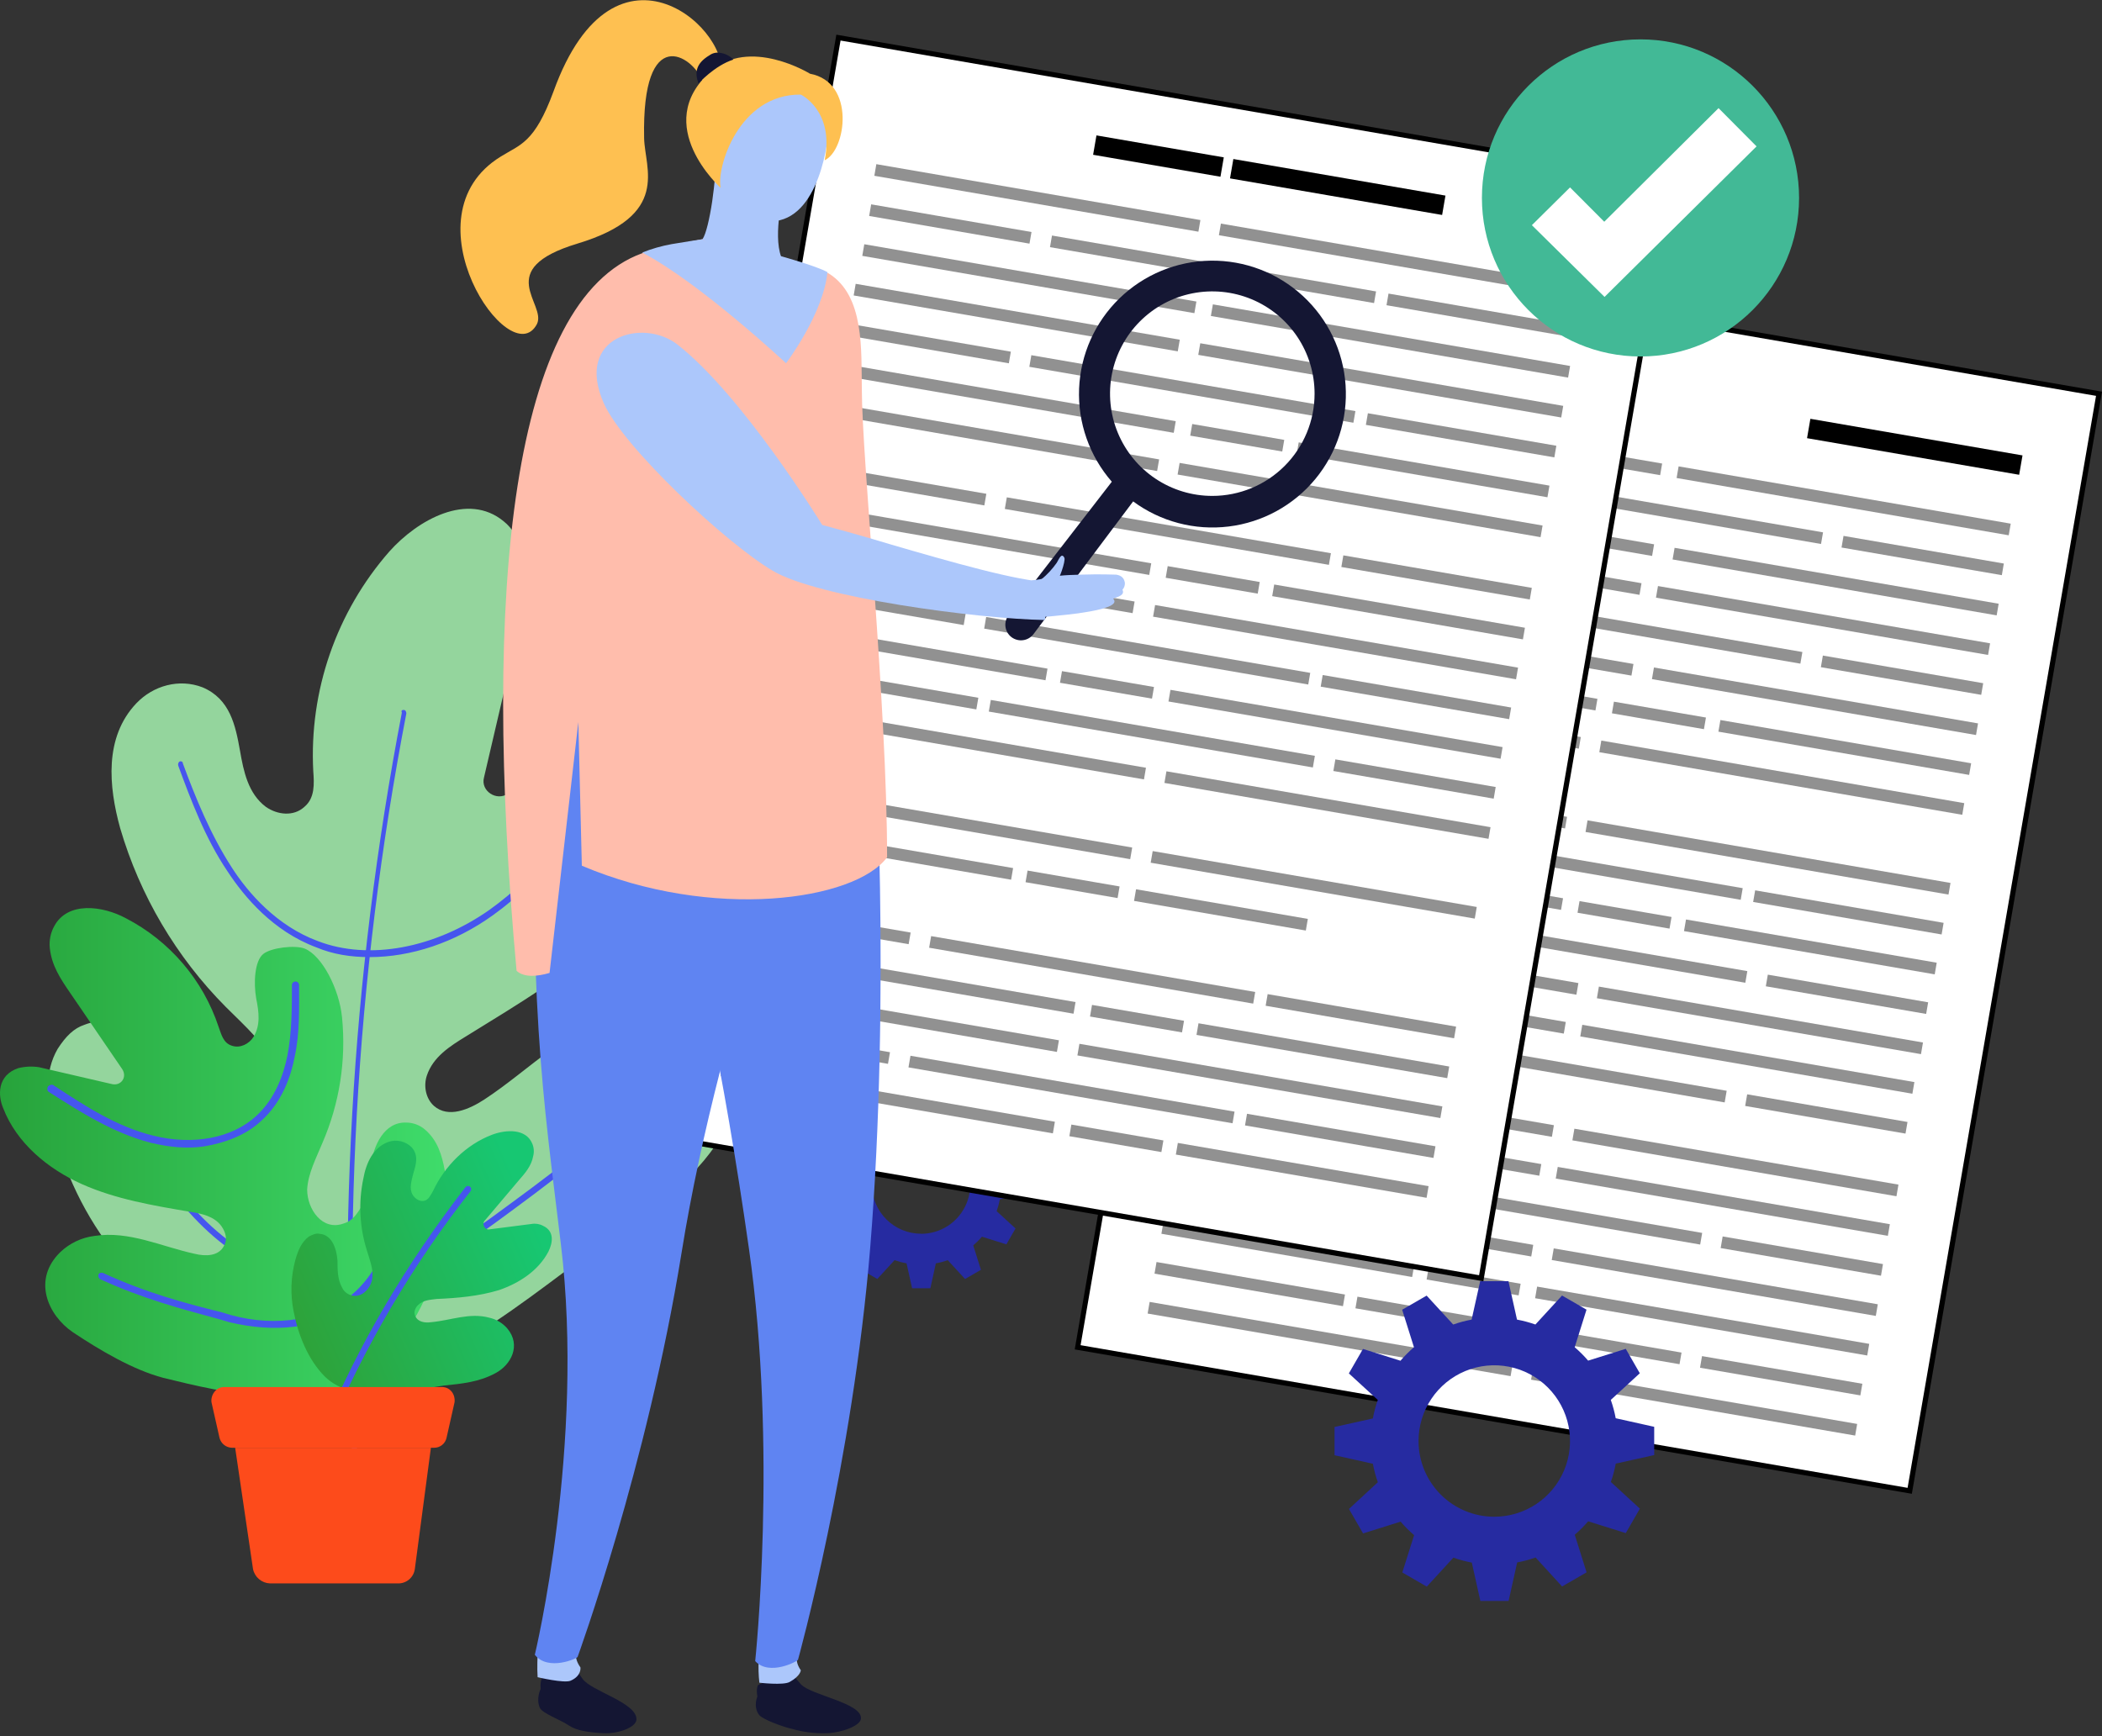 <svg width="506" height="418" viewBox="0 0 506 418" fill="none" xmlns="http://www.w3.org/2000/svg">
<rect x="0" y="0" width="506" height="418" fill="#333333" stroke="none"/>
<path d="M20.358 246.714C28.53 243.49 35.632 250.582 39.718 257.67C42.947 263.044 45.532 268.848 50.91 272.498C53.036 273.852 55.492 274.595 58.012 274.648C67.268 274.435 69.63 264.118 66.619 257.239C64.034 251.449 59.063 247.126 54.328 242.401C42.423 230.409 33.696 215.636 28.937 199.421C26.139 189.323 25.064 177.505 32.81 169.338C36.901 165.039 43.141 163.321 48.732 165.47C55.403 168.264 56.696 174.712 57.77 180.725C58.632 185.668 59.707 191.041 64.01 194.265C66.804 196.202 70.681 196.633 73.262 194.265C75.842 192.116 75.629 188.679 75.411 185.672C74.397 166.342 80.958 147.378 93.701 132.807C100.589 125.075 112.639 118.409 121.241 125.502C123.391 127.22 124.901 129.801 125.763 132.603C127.699 139.052 126.189 145.708 124.683 152.157L116.507 187.192C115.65 190.416 119.523 192.997 122.321 191.06L146.651 174.276C149.018 172.771 151.599 171.696 154.179 171.483C163.217 170.839 165.798 178.585 165.798 185.237C166.015 199.847 158.27 213.601 147.944 223.918C137.618 234.234 124.702 241.753 112.222 249.484C108.354 251.851 104.263 254.422 102.753 258.953C101.891 261.538 102.54 264.544 104.476 266.263C107.918 269.269 112.866 267.12 116.521 264.757C127.713 257.452 136.964 246.923 150.732 243.926C155.592 242.804 160.671 243.101 165.367 244.783C179.779 250.587 178.922 265.842 172.251 275.727C165.149 286.039 154.392 292.918 144.279 300.006C124.053 314.408 95.651 340.192 68.328 332.025C52.406 327.291 38.208 315.052 28.085 302.373C20.56 293.013 15.263 282.063 12.594 270.354C11.301 264.336 10.653 258.106 13.882 252.519C15.837 249.493 17.773 247.557 20.358 246.714Z" fill="#94D59D"/>
<path d="M97.171 170.92C97.602 170.92 97.815 171.346 97.815 171.777C85.526 235.463 81.908 300.52 87.058 365.176C87.058 365.602 86.84 365.82 86.409 366.033C86.322 366.046 86.233 366.038 86.149 366.01C86.065 365.982 85.989 365.935 85.926 365.873C85.864 365.81 85.817 365.734 85.789 365.65C85.761 365.566 85.753 365.477 85.766 365.389C80.789 300.579 84.48 235.394 96.74 171.559C96.522 171.133 96.74 170.92 97.171 170.92Z" fill="#4655EE"/>
<path d="M43.165 183.381C43.591 183.163 44.022 183.381 44.022 183.812C47.037 191.974 50.692 201.003 55.858 208.952C59.731 214.969 66.615 222.919 76.514 226.574C88.777 231.308 104.699 228.292 117.823 219.051C129.872 210.457 138.693 198.422 147.087 186.586C147.222 186.444 147.398 186.347 147.59 186.308C147.783 186.27 147.982 186.293 148.162 186.373C148.592 186.591 148.592 187.022 148.375 187.448C139.772 199.284 130.947 211.518 118.685 220.324C109.433 226.99 98.89 230.428 88.99 230.428C84.473 230.428 80.169 229.784 76.084 228.06C65.753 224.192 58.869 216.03 54.778 209.799C49.4 201.845 45.953 192.608 42.942 184.441C42.866 184.263 42.847 184.066 42.887 183.876C42.926 183.687 43.023 183.514 43.165 183.381Z" fill="#4655EE"/>
<path d="M33.052 271.485C39.718 283.321 50.692 299.85 67.689 305.436C82.324 310.379 99.964 306.511 115.243 295.338L118.244 293.188C131.155 283.719 143.418 274.922 156.12 261.813C156.28 261.706 156.468 261.65 156.66 261.65C156.852 261.65 157.04 261.706 157.2 261.813C157.626 262.026 157.413 262.456 157.2 262.887C144.289 275.997 132.026 285.021 119.115 294.476L116.1 296.625C104.912 304.792 92.427 309.091 80.813 309.091C76.207 309.146 71.625 308.418 67.263 306.937C49.831 301.142 38.643 284.377 31.977 272.129C31.897 271.95 31.874 271.75 31.912 271.558C31.95 271.365 32.047 271.189 32.19 271.054C32.36 271.032 32.533 271.061 32.687 271.138C32.84 271.215 32.967 271.336 33.052 271.485Z" fill="#4655EE"/>
<path d="M4.432 257.154C6.052 256.756 7.735 256.682 9.384 256.936L27.029 261.022C29.179 261.453 30.684 259.303 29.397 257.367L16.926 239.101C14.559 235.664 12.405 232.44 11.974 228.141C11.811 226.353 12.187 224.557 13.053 222.985C16.277 216.972 24.667 218.047 30.263 221.053C40.861 226.532 48.892 235.942 52.638 247.268C53.287 248.987 53.713 251.136 55.867 251.78C57.804 252.424 59.953 251.349 61.032 249.635C62.751 246.837 62.325 243.618 61.676 240.394C61.032 236.739 61.246 231.365 63.4 229.651C65.336 228.146 70.928 227.497 73.295 228.359C77.599 230.077 81.684 238.244 82.333 244.906C83.366 255.244 81.736 265.676 77.599 275.207C76.093 278.862 74.157 282.517 73.939 286.385C73.939 291.119 77.599 296.479 82.764 294.547C84.269 294.121 85.344 293.041 86.206 291.754C88.573 288.534 88.573 284.448 89.217 280.793C89.861 275.855 92.446 270.051 97.824 270.268C99.487 270.283 101.09 270.892 102.341 271.987C105.352 274.567 106.427 278.218 107.076 281.868C108.192 289.197 107.678 296.681 105.57 303.789C102.772 313.457 97.394 323.56 89.43 329.791C75.662 340.533 54.144 335.377 39.301 331.727C31.986 329.791 24.023 325.061 17.57 320.767C11.543 316.681 7.67 308.088 14.554 301.421C16.8 299.298 19.664 297.945 22.73 297.558C31.125 296.266 38.87 300.134 46.829 301.852C49.414 302.501 52.638 302.501 53.931 299.921C54.792 298.415 54.362 296.696 53.287 295.186C51.563 292.819 48.552 292.18 45.754 291.749C36.934 290.248 27.896 288.742 19.715 285.087C11.533 281.432 4.01 275.202 0.777 266.826C-0.516 263.815 -0.729 258.872 4.432 257.154Z" fill="url(#paint0_linear)"/>
<path d="M13.044 261.391C20.572 266.329 28.104 271.272 36.925 273.422C46.394 275.789 55.863 274.065 61.667 268.687C66.402 264.388 68.338 258.371 69.2 254.072C70.274 248.485 70.274 242.467 70.274 237.094C70.29 236.877 70.388 236.674 70.547 236.526C70.707 236.378 70.916 236.296 71.134 236.296C71.351 236.296 71.561 236.378 71.72 236.526C71.879 236.674 71.977 236.877 71.993 237.094C71.993 242.467 72.211 248.703 70.918 254.503C70.057 259.015 67.907 265.463 62.742 269.975C59.3 273.194 54.352 275.131 49.192 275.992C45.101 276.636 40.797 276.21 36.281 275.131C27.242 272.764 19.497 267.825 11.746 262.883C11.32 262.67 11.32 262.021 11.533 261.595C11.964 261.169 12.608 260.956 13.044 261.391Z" fill="#4655EE"/>
<path d="M24.875 306.511C35.206 311.246 44.026 313.613 53.49 315.98L55.64 316.624C66.615 319.63 77.589 317.699 84.473 311.889C92.867 305.015 95.23 293.198 96.309 284.818C96.317 284.686 96.352 284.556 96.411 284.438C96.47 284.32 96.553 284.215 96.654 284.13C96.755 284.044 96.872 283.98 96.999 283.942C97.125 283.903 97.258 283.891 97.39 283.905C97.521 283.92 97.648 283.961 97.763 284.026C97.878 284.091 97.979 284.179 98.059 284.284C98.139 284.39 98.197 284.51 98.229 284.638C98.261 284.767 98.267 284.9 98.246 285.031C97.171 293.628 94.586 305.862 85.766 313.182C81.529 316.671 76.358 318.835 70.899 319.403C65.952 320.047 60.573 319.616 55.195 318.328L53.041 317.684C43.572 315.104 34.538 312.742 24.212 308.017C24.098 307.962 23.995 307.884 23.911 307.789C23.827 307.694 23.763 307.582 23.723 307.462C23.682 307.341 23.667 307.214 23.677 307.087C23.687 306.96 23.723 306.837 23.782 306.724C23.8 306.511 24.444 306.298 24.875 306.511Z" fill="#4655EE"/>
<path d="M74.36 297.7C75.222 297.269 76.084 296.838 76.945 297.056C79.956 297.269 81.031 300.707 81.244 303.5C81.244 305.649 81.244 308.012 82.324 309.948C82.658 310.718 83.272 311.332 84.042 311.667C86.84 312.955 89.421 310.161 89.638 307.586C89.852 305.436 88.99 303.287 88.346 301.137C86.551 295.51 86.249 289.513 87.47 283.733C88.114 280.078 89.837 276.21 93.492 274.922C94.451 274.592 95.484 274.537 96.473 274.765C97.461 274.993 98.366 275.493 99.084 276.21C100.807 278.142 100.163 280.296 99.515 282.441C99.084 284.159 98.44 286.096 99.302 287.601C99.945 288.676 101.02 289.32 102.095 289.102C103.17 288.885 103.605 287.815 104.249 286.735C107.047 280.717 112.213 275.562 118.453 273.194C121.895 271.907 126.629 271.694 128.135 275.349C128.535 276.3 128.61 277.357 128.348 278.355C127.917 280.722 126.411 282.436 124.906 284.155L116.729 293.827C115.868 294.684 116.729 296.195 117.804 295.977L127.917 294.684C128.872 294.509 129.857 294.661 130.715 295.115C133.513 296.408 133.082 299.201 132.008 301.35C129.64 305.858 125.119 308.869 120.171 310.587C115.224 312.093 110.058 312.524 105.111 312.737C103.605 312.95 101.882 312.95 100.594 314.242C99.945 314.886 99.515 315.961 99.945 316.818C100.594 318.324 102.313 318.537 103.818 318.324C108.553 317.893 113.07 315.956 117.804 317.249C119.477 317.628 120.985 318.532 122.108 319.829C125.55 323.91 122.969 328.64 119.31 330.572C115.442 332.721 111.133 333.152 106.829 333.583C98.227 334.871 85.316 338.317 78.214 331.433C74.128 327.348 71.761 321.335 70.686 315.743C69.859 311.613 70.005 307.346 71.112 303.282C71.78 300.924 72.642 298.988 74.36 297.7Z" fill="url(#paint1_linear)"/>
<path d="M112.014 285.878C112.128 285.707 112.306 285.588 112.508 285.547C112.71 285.507 112.919 285.548 113.091 285.663C113.262 285.777 113.381 285.955 113.422 286.157C113.462 286.359 113.421 286.568 113.306 286.74C99.261 304.591 87.682 324.252 78.882 345.192C78.664 345.405 78.451 345.618 78.233 345.618H78.001C77.57 345.405 77.357 344.974 77.57 344.761C86.197 323.702 98.028 303.931 112.014 285.878Z" fill="#4655EE"/>
<path d="M53.922 333.943H106.408C108.349 333.943 109.637 335.661 109.424 337.593L107.488 346.191C107.334 346.871 106.951 347.478 106.403 347.91C105.854 348.341 105.174 348.57 104.476 348.558H55.858C55.166 348.547 54.497 348.31 53.953 347.882C53.409 347.455 53.021 346.86 52.847 346.191L50.906 337.593C50.693 335.874 51.961 333.943 53.922 333.943Z" fill="#FD4B1B"/>
<path d="M99.856 377.78C99.718 378.755 99.225 379.646 98.471 380.281C97.717 380.915 96.755 381.249 95.77 381.217H64.996C64.029 381.181 63.102 380.823 62.362 380.2C61.621 379.578 61.111 378.726 60.91 377.78L56.606 348.553H103.729L99.856 377.78Z" fill="#FD4B1B"/>
<path d="M196.757 287.431V283.018L202.741 281.683C202.924 280.702 203.182 279.737 203.513 278.795L198.991 274.643L201.202 270.818L207.059 272.659C207.698 271.895 208.396 271.183 209.147 270.529L207.305 264.667L211.131 262.461L215.302 266.983C216.24 266.652 217.202 266.394 218.18 266.211L219.52 260.212H223.933L225.272 266.211C226.249 266.393 227.209 266.649 228.146 266.978L232.308 262.447L236.133 264.653L234.287 270.529C235.039 271.172 235.741 271.874 236.384 272.626L242.265 270.78L244.471 274.605L239.921 278.767C240.25 279.702 240.506 280.661 240.688 281.636L246.706 282.976V287.388L240.693 288.728C240.509 289.703 240.251 290.662 239.921 291.597L244.461 295.764L242.255 299.589L236.38 297.743C235.736 298.495 235.035 299.197 234.282 299.84L236.133 305.72L232.308 307.927L228.151 303.4C227.214 303.731 226.254 303.989 225.277 304.172L223.961 310.157H219.563L218.228 304.163C217.248 303.983 216.284 303.727 215.344 303.396L211.187 307.922L207.367 305.716L209.204 299.854C208.445 299.209 207.739 298.504 207.092 297.747L201.231 299.589L199.024 295.764L203.541 291.621C203.207 290.679 202.947 289.711 202.765 288.728L196.757 287.431ZM221.726 297.047C224.067 297.047 226.356 296.353 228.302 295.052C230.249 293.751 231.766 291.903 232.662 289.74C233.557 287.577 233.792 285.197 233.335 282.901C232.878 280.605 231.751 278.496 230.096 276.841C228.44 275.186 226.331 274.058 224.035 273.602C221.739 273.145 219.36 273.379 217.197 274.275C215.034 275.171 213.185 276.688 211.885 278.635C210.584 280.581 209.89 282.87 209.89 285.211C209.895 288.346 211.144 291.352 213.364 293.568C215.583 295.783 218.59 297.028 221.726 297.028V297.047Z" fill="#262BA1"/>
<path d="M459.607 358.789L505.142 94.897L305.079 60.377L259.544 324.269L459.607 358.789Z" fill="white" stroke="black"/>
<path d="M304.869 60.08L259.257 324.493L459.843 359.097L505.451 94.68L304.869 60.08ZM304.481 59.531L506 94.296L460.227 359.642L258.712 324.881L304.481 59.531Z" fill="black"/>
<path d="M486.461 111.975L435.399 103.164" stroke="black" stroke-width="4.734" stroke-miterlimit="10"/>
<path d="M483.786 127.476L403.839 113.684" stroke="#919191" stroke-width="2.841" stroke-miterlimit="10"/>
<path d="M482.129 137.077L443.538 130.421" stroke="#919191" stroke-width="2.841" stroke-miterlimit="10"/>
<path d="M438.604 129.568L360.589 116.113" stroke="#919191" stroke-width="2.841" stroke-miterlimit="10"/>
<path d="M397.939 132.447L310.569 117.372" stroke="#919191" stroke-width="2.841" stroke-miterlimit="10"/>
<path d="M480.884 146.755L402.873 133.295" stroke="#919191" stroke-width="2.841" stroke-miterlimit="10"/>
<path d="M399.876 113.002L377.723 109.182" stroke="#919191" stroke-width="2.841" stroke-miterlimit="10"/>
<path d="M357.593 115.597L312.227 107.771" stroke="#919191" stroke-width="2.841" stroke-miterlimit="10"/>
<path d="M374.244 108.58L313.883 98.169" stroke="#919191" stroke-width="2.841" stroke-miterlimit="10"/>
<path d="M478.819 156.285L398.872 142.494" stroke="#919191" stroke-width="2.841" stroke-miterlimit="10"/>
<path d="M477.162 165.887L438.566 159.23" stroke="#919191" stroke-width="2.841" stroke-miterlimit="10"/>
<path d="M433.633 158.378L355.623 144.922" stroke="#919191" stroke-width="2.841" stroke-miterlimit="10"/>
<path d="M392.969 161.257L305.598 146.182" stroke="#919191" stroke-width="2.841" stroke-miterlimit="10"/>
<path d="M475.917 175.564L397.902 162.104" stroke="#919191" stroke-width="2.841" stroke-miterlimit="10"/>
<path d="M394.905 141.812L372.757 137.991" stroke="#919191" stroke-width="2.841" stroke-miterlimit="10"/>
<path d="M352.621 144.406L307.255 136.58" stroke="#919191" stroke-width="2.841" stroke-miterlimit="10"/>
<path d="M369.272 137.39L308.912 126.979" stroke="#919191" stroke-width="2.841" stroke-miterlimit="10"/>
<path d="M296.072 203.876L376.019 217.663" stroke="#919191" stroke-width="2.841" stroke-miterlimit="10"/>
<path d="M297.729 194.27L336.325 200.927" stroke="#919191" stroke-width="2.841" stroke-miterlimit="10"/>
<path d="M341.258 201.779L419.269 215.235" stroke="#919191" stroke-width="2.841" stroke-miterlimit="10"/>
<path d="M381.918 198.905L469.289 213.975" stroke="#919191" stroke-width="2.841" stroke-miterlimit="10"/>
<path d="M298.974 184.598L376.985 198.053" stroke="#919191" stroke-width="2.841" stroke-miterlimit="10"/>
<path d="M379.987 218.35L402.135 222.171" stroke="#919191" stroke-width="2.841" stroke-miterlimit="10"/>
<path d="M422.266 215.755L467.632 223.582" stroke="#919191" stroke-width="2.841" stroke-miterlimit="10"/>
<path d="M405.619 222.772L465.974 233.183" stroke="#919191" stroke-width="2.841" stroke-miterlimit="10"/>
<path d="M385.232 179.697L472.603 194.767" stroke="#919191" stroke-width="2.841" stroke-miterlimit="10"/>
<path d="M302.289 165.39L380.299 178.845" stroke="#919191" stroke-width="2.841" stroke-miterlimit="10"/>
<path d="M342.949 162.516L384.3 169.651" stroke="#919191" stroke-width="2.841" stroke-miterlimit="10"/>
<path d="M463.91 242.714L425.315 236.057" stroke="#919191" stroke-width="2.841" stroke-miterlimit="10"/>
<path d="M420.381 235.205L342.371 221.749" stroke="#919191" stroke-width="2.841" stroke-miterlimit="10"/>
<path d="M379.717 238.083L292.346 223.009" stroke="#919191" stroke-width="2.841" stroke-miterlimit="10"/>
<path d="M462.665 252.391L384.65 238.931" stroke="#919191" stroke-width="2.841" stroke-miterlimit="10"/>
<path d="M388.267 170.333L410.42 174.153" stroke="#919191" stroke-width="2.841" stroke-miterlimit="10"/>
<path d="M339.369 221.233L294.003 213.407" stroke="#919191" stroke-width="2.841" stroke-miterlimit="10"/>
<path d="M413.9 174.755L474.26 185.166" stroke="#919191" stroke-width="2.841" stroke-miterlimit="10"/>
<path d="M460.596 261.922L380.649 248.13" stroke="#919191" stroke-width="2.841" stroke-miterlimit="10"/>
<path d="M458.939 271.523L420.344 264.866" stroke="#919191" stroke-width="2.841" stroke-miterlimit="10"/>
<path d="M415.41 264.014L337.4 250.559" stroke="#919191" stroke-width="2.841" stroke-miterlimit="10"/>
<path d="M376.682 247.448L354.534 243.627" stroke="#919191" stroke-width="2.841" stroke-miterlimit="10"/>
<path d="M334.403 250.043L289.037 242.217" stroke="#919191" stroke-width="2.841" stroke-miterlimit="10"/>
<path d="M351.049 243.026L290.689 232.615" stroke="#919191" stroke-width="2.841" stroke-miterlimit="10"/>
<path d="M373.817 272.3L286.447 257.225" stroke="#919191" stroke-width="2.841" stroke-miterlimit="10"/>
<path d="M456.761 286.607L378.751 273.147" stroke="#919191" stroke-width="2.841" stroke-miterlimit="10"/>
<path d="M454.692 296.138L374.745 282.346" stroke="#919191" stroke-width="2.841" stroke-miterlimit="10"/>
<path d="M453.035 305.739L414.444 299.083" stroke="#919191" stroke-width="2.841" stroke-miterlimit="10"/>
<path d="M409.511 298.235L331.496 284.775" stroke="#919191" stroke-width="2.841" stroke-miterlimit="10"/>
<path d="M368.846 301.109L281.476 286.034" stroke="#919191" stroke-width="2.841" stroke-miterlimit="10"/>
<path d="M451.79 315.417L373.78 301.961" stroke="#919191" stroke-width="2.841" stroke-miterlimit="10"/>
<path d="M370.783 281.664L348.63 277.844" stroke="#919191" stroke-width="2.841" stroke-miterlimit="10"/>
<path d="M328.499 284.259L283.133 276.433" stroke="#919191" stroke-width="2.841" stroke-miterlimit="10"/>
<path d="M345.15 277.242L284.79 266.831" stroke="#919191" stroke-width="2.841" stroke-miterlimit="10"/>
<path d="M449.726 324.947L369.779 311.156" stroke="#919191" stroke-width="2.841" stroke-miterlimit="10"/>
<path d="M448.069 334.554L409.473 327.892" stroke="#919191" stroke-width="2.841" stroke-miterlimit="10"/>
<path d="M404.54 327.045L326.529 313.584" stroke="#919191" stroke-width="2.841" stroke-miterlimit="10"/>
<path d="M363.875 329.918L276.504 314.848" stroke="#919191" stroke-width="2.841" stroke-miterlimit="10"/>
<path d="M446.823 344.226L368.808 330.771" stroke="#919191" stroke-width="2.841" stroke-miterlimit="10"/>
<path d="M365.811 310.474L343.659 306.653" stroke="#919191" stroke-width="2.841" stroke-miterlimit="10"/>
<path d="M323.527 313.068L278.161 305.242" stroke="#919191" stroke-width="2.841" stroke-miterlimit="10"/>
<path d="M340.179 306.052L279.819 295.641" stroke="#919191" stroke-width="2.841" stroke-miterlimit="10"/>
<path d="M356.46 307.595L401.994 43.702L201.932 9.182L156.397 273.074L356.46 307.595Z" fill="white" stroke="black"/>
<path d="M201.718 8.896L156.12 273.308L356.693 307.908L402.314 43.495L201.718 8.896ZM201.33 8.346L402.849 43.131L357.076 308.481L155.557 273.701L201.33 8.346Z" fill="black"/>
<path d="M296.494 40.617L347.555 49.423" stroke="black" stroke-width="4.734" stroke-miterlimit="10"/>
<path d="M263.541 34.931L294.193 40.219" stroke="black" stroke-width="4.734" stroke-miterlimit="10"/>
<path d="M173.747 257.675L253.694 271.466" stroke="#919191" stroke-width="2.841" stroke-miterlimit="10"/>
<path d="M175.404 248.073L214 254.73" stroke="#919191" stroke-width="2.841" stroke-miterlimit="10"/>
<path d="M218.933 255.582L296.943 269.037" stroke="#919191" stroke-width="2.841" stroke-miterlimit="10"/>
<path d="M259.598 252.703L346.968 267.778" stroke="#919191" stroke-width="2.841" stroke-miterlimit="10"/>
<path d="M176.649 238.396L254.664 251.856" stroke="#919191" stroke-width="2.841" stroke-miterlimit="10"/>
<path d="M257.661 272.148L279.814 275.969" stroke="#919191" stroke-width="2.841" stroke-miterlimit="10"/>
<path d="M299.945 269.554L345.311 277.38" stroke="#919191" stroke-width="2.841" stroke-miterlimit="10"/>
<path d="M283.294 276.57L343.654 286.981" stroke="#919191" stroke-width="2.841" stroke-miterlimit="10"/>
<path d="M178.718 228.865L258.665 242.657" stroke="#919191" stroke-width="2.841" stroke-miterlimit="10"/>
<path d="M180.375 219.264L218.971 225.92" stroke="#919191" stroke-width="2.841" stroke-miterlimit="10"/>
<path d="M223.904 226.773L301.915 240.228" stroke="#919191" stroke-width="2.841" stroke-miterlimit="10"/>
<path d="M262.632 243.339L284.78 247.159" stroke="#919191" stroke-width="2.841" stroke-miterlimit="10"/>
<path d="M304.911 240.744L350.277 248.57" stroke="#919191" stroke-width="2.841" stroke-miterlimit="10"/>
<path d="M288.265 247.761L348.62 258.172" stroke="#919191" stroke-width="2.841" stroke-miterlimit="10"/>
<path d="M361.465 181.274L281.519 167.487" stroke="#919191" stroke-width="2.841" stroke-miterlimit="10"/>
<path d="M359.808 190.88L321.212 184.224" stroke="#919191" stroke-width="2.841" stroke-miterlimit="10"/>
<path d="M316.279 183.371L238.268 169.916" stroke="#919191" stroke-width="2.841" stroke-miterlimit="10"/>
<path d="M275.619 186.245L188.249 171.175" stroke="#919191" stroke-width="2.841" stroke-miterlimit="10"/>
<path d="M358.563 200.553L280.548 187.097" stroke="#919191" stroke-width="2.841" stroke-miterlimit="10"/>
<path d="M277.551 166.801L255.403 162.98" stroke="#919191" stroke-width="2.841" stroke-miterlimit="10"/>
<path d="M235.267 169.395L189.901 161.569" stroke="#919191" stroke-width="2.841" stroke-miterlimit="10"/>
<path d="M251.918 162.379L191.558 151.967" stroke="#919191" stroke-width="2.841" stroke-miterlimit="10"/>
<path d="M272.305 205.453L184.934 190.383" stroke="#919191" stroke-width="2.841" stroke-miterlimit="10"/>
<path d="M355.249 219.761L277.238 206.305" stroke="#919191" stroke-width="2.841" stroke-miterlimit="10"/>
<path d="M314.584 222.635L273.233 215.5" stroke="#919191" stroke-width="2.841" stroke-miterlimit="10"/>
<path d="M193.627 142.437L232.223 149.094" stroke="#919191" stroke-width="2.841" stroke-miterlimit="10"/>
<path d="M237.156 149.946L315.167 163.401" stroke="#919191" stroke-width="2.841" stroke-miterlimit="10"/>
<path d="M277.816 147.067L365.187 162.142" stroke="#919191" stroke-width="2.841" stroke-miterlimit="10"/>
<path d="M194.872 132.76L272.883 146.22" stroke="#919191" stroke-width="2.841" stroke-miterlimit="10"/>
<path d="M269.27 214.818L247.117 210.997" stroke="#919191" stroke-width="2.841" stroke-miterlimit="10"/>
<path d="M318.163 163.917L363.529 171.743" stroke="#919191" stroke-width="2.841" stroke-miterlimit="10"/>
<path d="M243.638 210.396L183.278 199.985" stroke="#919191" stroke-width="2.841" stroke-miterlimit="10"/>
<path d="M196.941 123.229L276.888 137.021" stroke="#919191" stroke-width="2.841" stroke-miterlimit="10"/>
<path d="M198.598 113.627L237.194 120.284" stroke="#919191" stroke-width="2.841" stroke-miterlimit="10"/>
<path d="M242.123 121.136L320.138 134.592" stroke="#919191" stroke-width="2.841" stroke-miterlimit="10"/>
<path d="M280.851 137.702L303.004 141.523" stroke="#919191" stroke-width="2.841" stroke-miterlimit="10"/>
<path d="M323.134 135.108L368.5 142.934" stroke="#919191" stroke-width="2.841" stroke-miterlimit="10"/>
<path d="M306.488 142.124L366.844 152.536" stroke="#919191" stroke-width="2.841" stroke-miterlimit="10"/>
<path d="M283.72 112.851L371.09 127.926" stroke="#919191" stroke-width="2.841" stroke-miterlimit="10"/>
<path d="M200.776 98.543L278.787 112.004" stroke="#919191" stroke-width="2.841" stroke-miterlimit="10"/>
<path d="M202.841 89.013L282.787 102.804" stroke="#919191" stroke-width="2.841" stroke-miterlimit="10"/>
<path d="M204.498 79.411L243.093 86.068" stroke="#919191" stroke-width="2.841" stroke-miterlimit="10"/>
<path d="M248.026 86.915L326.037 100.376" stroke="#919191" stroke-width="2.841" stroke-miterlimit="10"/>
<path d="M288.691 84.041L376.062 99.116" stroke="#919191" stroke-width="2.841" stroke-miterlimit="10"/>
<path d="M205.742 69.734L283.758 83.189" stroke="#919191" stroke-width="2.841" stroke-miterlimit="10"/>
<path d="M286.755 103.486L308.907 107.307" stroke="#919191" stroke-width="2.841" stroke-miterlimit="10"/>
<path d="M329.039 100.892L374.405 108.718" stroke="#919191" stroke-width="2.841" stroke-miterlimit="10"/>
<path d="M312.387 107.908L372.747 118.319" stroke="#919191" stroke-width="2.841" stroke-miterlimit="10"/>
<path d="M207.812 60.203L287.759 73.995" stroke="#919191" stroke-width="2.841" stroke-miterlimit="10"/>
<path d="M209.469 50.597L248.064 57.258" stroke="#919191" stroke-width="2.841" stroke-miterlimit="10"/>
<path d="M252.998 58.106L331.008 71.566" stroke="#919191" stroke-width="2.841" stroke-miterlimit="10"/>
<path d="M293.658 55.232L381.028 70.302" stroke="#919191" stroke-width="2.841" stroke-miterlimit="10"/>
<path d="M210.714 40.924L288.724 54.38" stroke="#919191" stroke-width="2.841" stroke-miterlimit="10"/>
<path d="M291.726 74.677L313.874 78.497" stroke="#919191" stroke-width="2.841" stroke-miterlimit="10"/>
<path d="M334.005 72.082L379.371 79.908" stroke="#919191" stroke-width="2.841" stroke-miterlimit="10"/>
<path d="M317.359 79.099L377.719 89.51" stroke="#919191" stroke-width="2.841" stroke-miterlimit="10"/>
<path d="M321.255 350.357V343.554L330.478 341.504C330.756 339.99 331.153 338.5 331.666 337.049L324.702 330.657L328.101 324.767L337.125 327.608C338.122 326.441 339.208 325.354 340.373 324.355L337.532 315.327L343.422 311.927L349.818 318.892C351.264 318.381 352.747 317.983 354.254 317.703L356.314 308.462H363.117L365.177 317.703C366.682 317.984 368.164 318.38 369.608 318.887L376.019 311.908L381.909 315.308L379.068 324.355C380.226 325.348 381.307 326.428 382.302 327.584L391.359 324.744L394.739 330.624L387.756 337.039C388.263 338.478 388.658 339.953 388.939 341.452L398.205 343.516V350.319L388.944 352.379C388.669 353.88 388.276 355.357 387.77 356.796L394.758 363.216L391.359 369.106L382.306 366.265C381.316 367.426 380.238 368.508 379.082 369.504L381.923 378.556L376.028 381.96L369.646 374.977C368.204 375.489 366.724 375.888 365.22 376.17L363.155 385.435H356.357L354.297 376.203C352.79 375.924 351.307 375.528 349.861 375.019L343.46 381.993L337.57 378.589L340.411 369.594C339.243 368.597 338.154 367.511 337.153 366.346L328.125 369.186L324.725 363.297L331.676 356.862C331.163 355.412 330.764 353.924 330.483 352.412L321.255 350.357ZM359.704 365.167C363.31 365.168 366.836 364.099 369.835 362.096C372.834 360.093 375.172 357.245 376.552 353.914C377.933 350.582 378.294 346.916 377.591 343.378C376.888 339.841 375.151 336.592 372.601 334.042C370.051 331.492 366.802 329.755 363.264 329.052C359.727 328.348 356.061 328.71 352.729 330.09C349.397 331.471 346.55 333.809 344.547 336.808C342.544 339.807 341.475 343.332 341.476 346.939C341.477 351.773 343.398 356.408 346.816 359.827C350.234 363.245 354.87 365.166 359.704 365.167Z" fill="#262BA1"/>
<path d="M394.905 85.826C373.822 85.826 356.731 68.735 356.731 47.652C356.731 26.569 373.822 9.478 394.905 9.478C415.988 9.478 433.079 26.569 433.079 47.652C433.079 68.735 415.988 85.826 394.905 85.826Z" fill="#42B996"/>
<path d="M386.252 71.485L368.758 54.213L377.943 45.118L386.181 53.385L413.693 26.033L422.845 35.242L386.252 71.485Z" fill="white"/>
<path d="M242.799 148.099L267.641 115.98C262.243 109.785 259.424 101.757 259.764 93.547C260.104 85.337 263.577 77.57 269.469 71.842C275.361 66.115 283.224 62.863 291.44 62.755C299.657 62.648 307.602 65.694 313.642 71.265C319.681 76.837 323.356 84.511 323.91 92.709C324.465 100.908 321.856 109.007 316.622 115.341C311.387 121.675 303.924 125.762 295.768 126.761C287.612 127.761 279.383 125.597 272.774 120.715L248.784 152.673C248.175 153.471 247.273 153.995 246.278 154.129C245.283 154.263 244.275 153.997 243.476 153.388C243.084 153.086 242.754 152.709 242.507 152.28C242.261 151.85 242.101 151.376 242.038 150.884C241.975 150.393 242.01 149.894 242.141 149.416C242.271 148.938 242.495 148.49 242.799 148.099ZM316.449 94.775C316.449 89.905 315.005 85.145 312.3 81.097C309.595 77.048 305.75 73.893 301.251 72.029C296.753 70.166 291.803 69.678 287.027 70.628C282.251 71.578 277.864 73.923 274.421 77.366C270.978 80.809 268.634 85.196 267.684 89.972C266.734 94.747 267.221 99.698 269.085 104.196C270.948 108.695 274.103 112.54 278.152 115.245C282.201 117.95 286.961 119.394 291.83 119.394C298.359 119.394 304.621 116.8 309.238 112.183C313.856 107.566 316.449 101.304 316.449 94.775Z" fill="#141633"/>
<path d="M207.253 413.714C207.253 415.414 202.798 417.118 199.233 417.275C196.289 417.393 193.345 417.033 190.517 416.209C188.377 415.736 183.386 413.89 182.676 412.805C181.256 410.793 182.316 408.473 182.316 408.473C181.961 406.461 182.496 405.689 182.496 405.689L189.982 402.134C189.982 402.134 191.587 404.141 192.822 405.533C195.327 408.161 207.447 410.003 207.253 413.714Z" fill="#141633"/>
<path d="M192.77 402.115C192.77 402.115 192.77 403.464 190.067 404.956C188.547 405.798 182.799 405.126 182.799 405.126C182.596 403.333 182.541 401.526 182.634 399.724L192.103 398.038C192.103 398.038 191.08 399.748 192.77 402.115Z" fill="#ACC7FB"/>
<path d="M209.999 168.945C210.676 173.68 214.393 239.963 209.492 300.209C205.269 352.171 192.103 399.582 192.103 399.582C192.103 399.918 185.176 403.63 181.795 399.918C181.795 399.918 187.202 348.785 180.276 300.546C174.362 258.882 166.257 219.392 162.876 216.863V172.832C179.76 173.841 204.256 171.308 209.999 168.945Z" fill="#5F84F2"/>
<path d="M153.213 414.013C153.043 415.977 148.664 417.45 145.297 417.284C141.761 417.123 138.731 416.631 137.045 415.485C134.858 414.013 130.649 412.535 129.972 411.224C128.963 408.933 130.142 406.641 130.142 406.641C129.972 404.35 130.649 403.691 130.649 403.691L137.888 400.42C138.572 401.745 139.364 403.012 140.255 404.207C142.267 407.138 153.379 409.917 153.213 414.013Z" fill="#141633"/>
<path d="M139.724 401.438C139.724 401.438 140.061 403.464 137.357 404.643C135.837 405.32 129.417 403.8 129.417 403.8C129.252 401.608 129.417 398.233 129.417 398.233L138.711 397.219C138.711 397.219 138.034 399.075 139.724 401.438Z" fill="#ACC7FB"/>
<path d="M196.993 179.068C197.329 183.963 173.681 241.833 164.051 301.724C155.775 353.018 139.048 398.905 139.048 398.905C139.048 399.246 131.946 402.451 128.745 398.403C128.745 398.403 140.908 347.786 134.995 299.362C130.772 264.104 126.885 240.99 129.252 169.959C146.145 172.487 191.25 181.26 196.993 179.068Z" fill="#5F84F2"/>
<path d="M188.713 45.11C188.713 46.118 186.009 56.24 188.04 61.808C186.857 66.87 172.667 66.363 169.102 57.595C170.793 55.227 172.653 42.241 172.147 37.516C173.34 38.529 185.337 45.616 188.713 45.11Z" fill="#ACC7FB"/>
<path d="M199.526 28.742C199.862 30.935 198.177 50.521 187.69 53.035C183.301 54.048 175.021 46.289 174.855 41.057L174.684 33.955C174.348 27.204 178.737 21.3 185.664 21.129C192.103 20.983 198.177 22.668 199.526 28.742Z" fill="#ACC7FB"/>
<path d="M207.466 93.866C207.466 110.062 213.545 169.959 213.545 206.4C205.776 216.863 171.484 221.754 140.061 208.426L139.218 173.841L132.291 234.239C129.418 235.082 126.208 235.423 124.352 233.732C115.905 141.447 123.338 72.286 154.591 60.966C158.137 59.616 169.116 57.59 169.116 57.59C169.116 57.59 176.384 65.018 181.426 65.018C188.353 65.018 188.016 61.808 188.016 61.808C188.016 61.808 197.31 64.512 199.526 65.856C208.143 71.258 207.295 84.25 207.466 93.866Z" fill="#FFBDAC"/>
<path d="M187.87 61.643C187.87 61.643 196.487 64.01 199.19 65.52C198.172 75.647 189.219 87.455 189.219 87.455C189.219 87.455 168.444 68.044 154.591 60.8C156.884 59.888 159.264 59.209 161.693 58.773C163.553 58.437 169.126 57.59 169.126 57.59C169.126 57.59 177.066 64.512 182.136 64.512C187.207 64.512 187.87 61.643 187.87 61.643Z" fill="#ACC7FB"/>
<path d="M176.384 31.768C176.384 34.135 175.536 38.013 175.2 40.039C173.51 39.869 171.147 37.672 170.807 35.986C170.47 34.13 171.82 31.602 173.51 31.252C173.999 31.143 174.505 31.133 174.999 31.222C175.492 31.31 175.963 31.496 176.384 31.768Z" fill="#ACC7FB"/>
<path d="M256.227 134.312C256.544 135.117 254.92 139.771 254.21 140.231C252.411 141.177 251.398 140.231 250.706 139.473C252.104 138.321 253.34 136.985 254.38 135.501C254.963 134.53 255.545 132.944 256.227 134.312Z" fill="#ACC7FB"/>
<path d="M268.669 138.351C269.976 138.512 270.667 139.27 270.79 140.396C270.807 140.981 270.595 141.548 270.198 141.978C271.06 143.63 267.831 143.909 268.006 144.193C270.766 147.233 252.056 148.454 248.443 148.753C248.06 146.594 248.315 139.809 248.443 139.715C250.929 139.52 253.05 138.768 255.157 138.607C257.789 138.318 263.409 138.313 263.783 138.275C265.014 138.294 267.826 138.294 268.669 138.351Z" fill="#ACC7FB"/>
<path d="M214.653 131.15C228.454 135.165 245.616 140.093 252.273 140.089L251.549 149.273C235.153 148.989 196.827 143.871 186.009 137.414C174.746 130.785 150.027 107.619 145.368 97.137C138.172 80.945 154.861 76.485 163.108 82.976C178.732 95.234 197.296 125.383 197.931 126.392C202.338 127.571 208.238 129.199 214.653 131.15Z" fill="#ACC7FB"/>
<path d="M120.564 37.681C125.299 34.732 128.67 34.433 133.238 22.029C148.119 -19.161 177.302 8.152 173.321 19.079C172.293 21.735 170.376 22.919 169.06 19.373C166.692 13.464 154.468 5.345 155.055 33.255C155.206 40.636 161.541 51.861 138.996 58.65C118.509 64.853 131.624 73.124 129.266 77.996C122.922 90.253 96.982 52.155 120.564 37.681Z" fill="#FEC051"/>
<path d="M170.963 17.304C180.399 8.739 194.986 17.749 194.986 17.749C206.041 19.818 203.683 36.214 198.523 38.581C200.88 26.607 192.775 22.772 192.775 22.772C177.743 22.626 172.44 40.494 173.472 45.219C173.472 45.214 156.67 30.153 170.963 17.304Z" fill="#FEC051"/>
<path d="M170.797 13.303C171.154 13.043 171.56 12.858 171.99 12.757C172.42 12.656 172.866 12.642 173.302 12.716C174.538 12.867 175.684 13.44 176.545 14.34C171.976 15.813 168.146 20.097 168.146 20.097C167.28 17.749 167.279 15.386 170.797 13.303Z" fill="#141633"/>
<defs>
<linearGradient id="paint0_linear" x1="107.918" y1="277.422" x2="0.014" y2="277.422" gradientUnits="userSpaceOnUse">
<stop stop-color="#3FDC6B"/>
<stop offset="1" stop-color="#27A33B"/>
</linearGradient>
<linearGradient id="paint1_linear" x1="128.442" y1="293.316" x2="64.825" y2="320.681" gradientUnits="userSpaceOnUse">
<stop stop-color="#17C772"/>
<stop offset="1" stop-color="#309F34"/>
</linearGradient>
</defs>
</svg>
